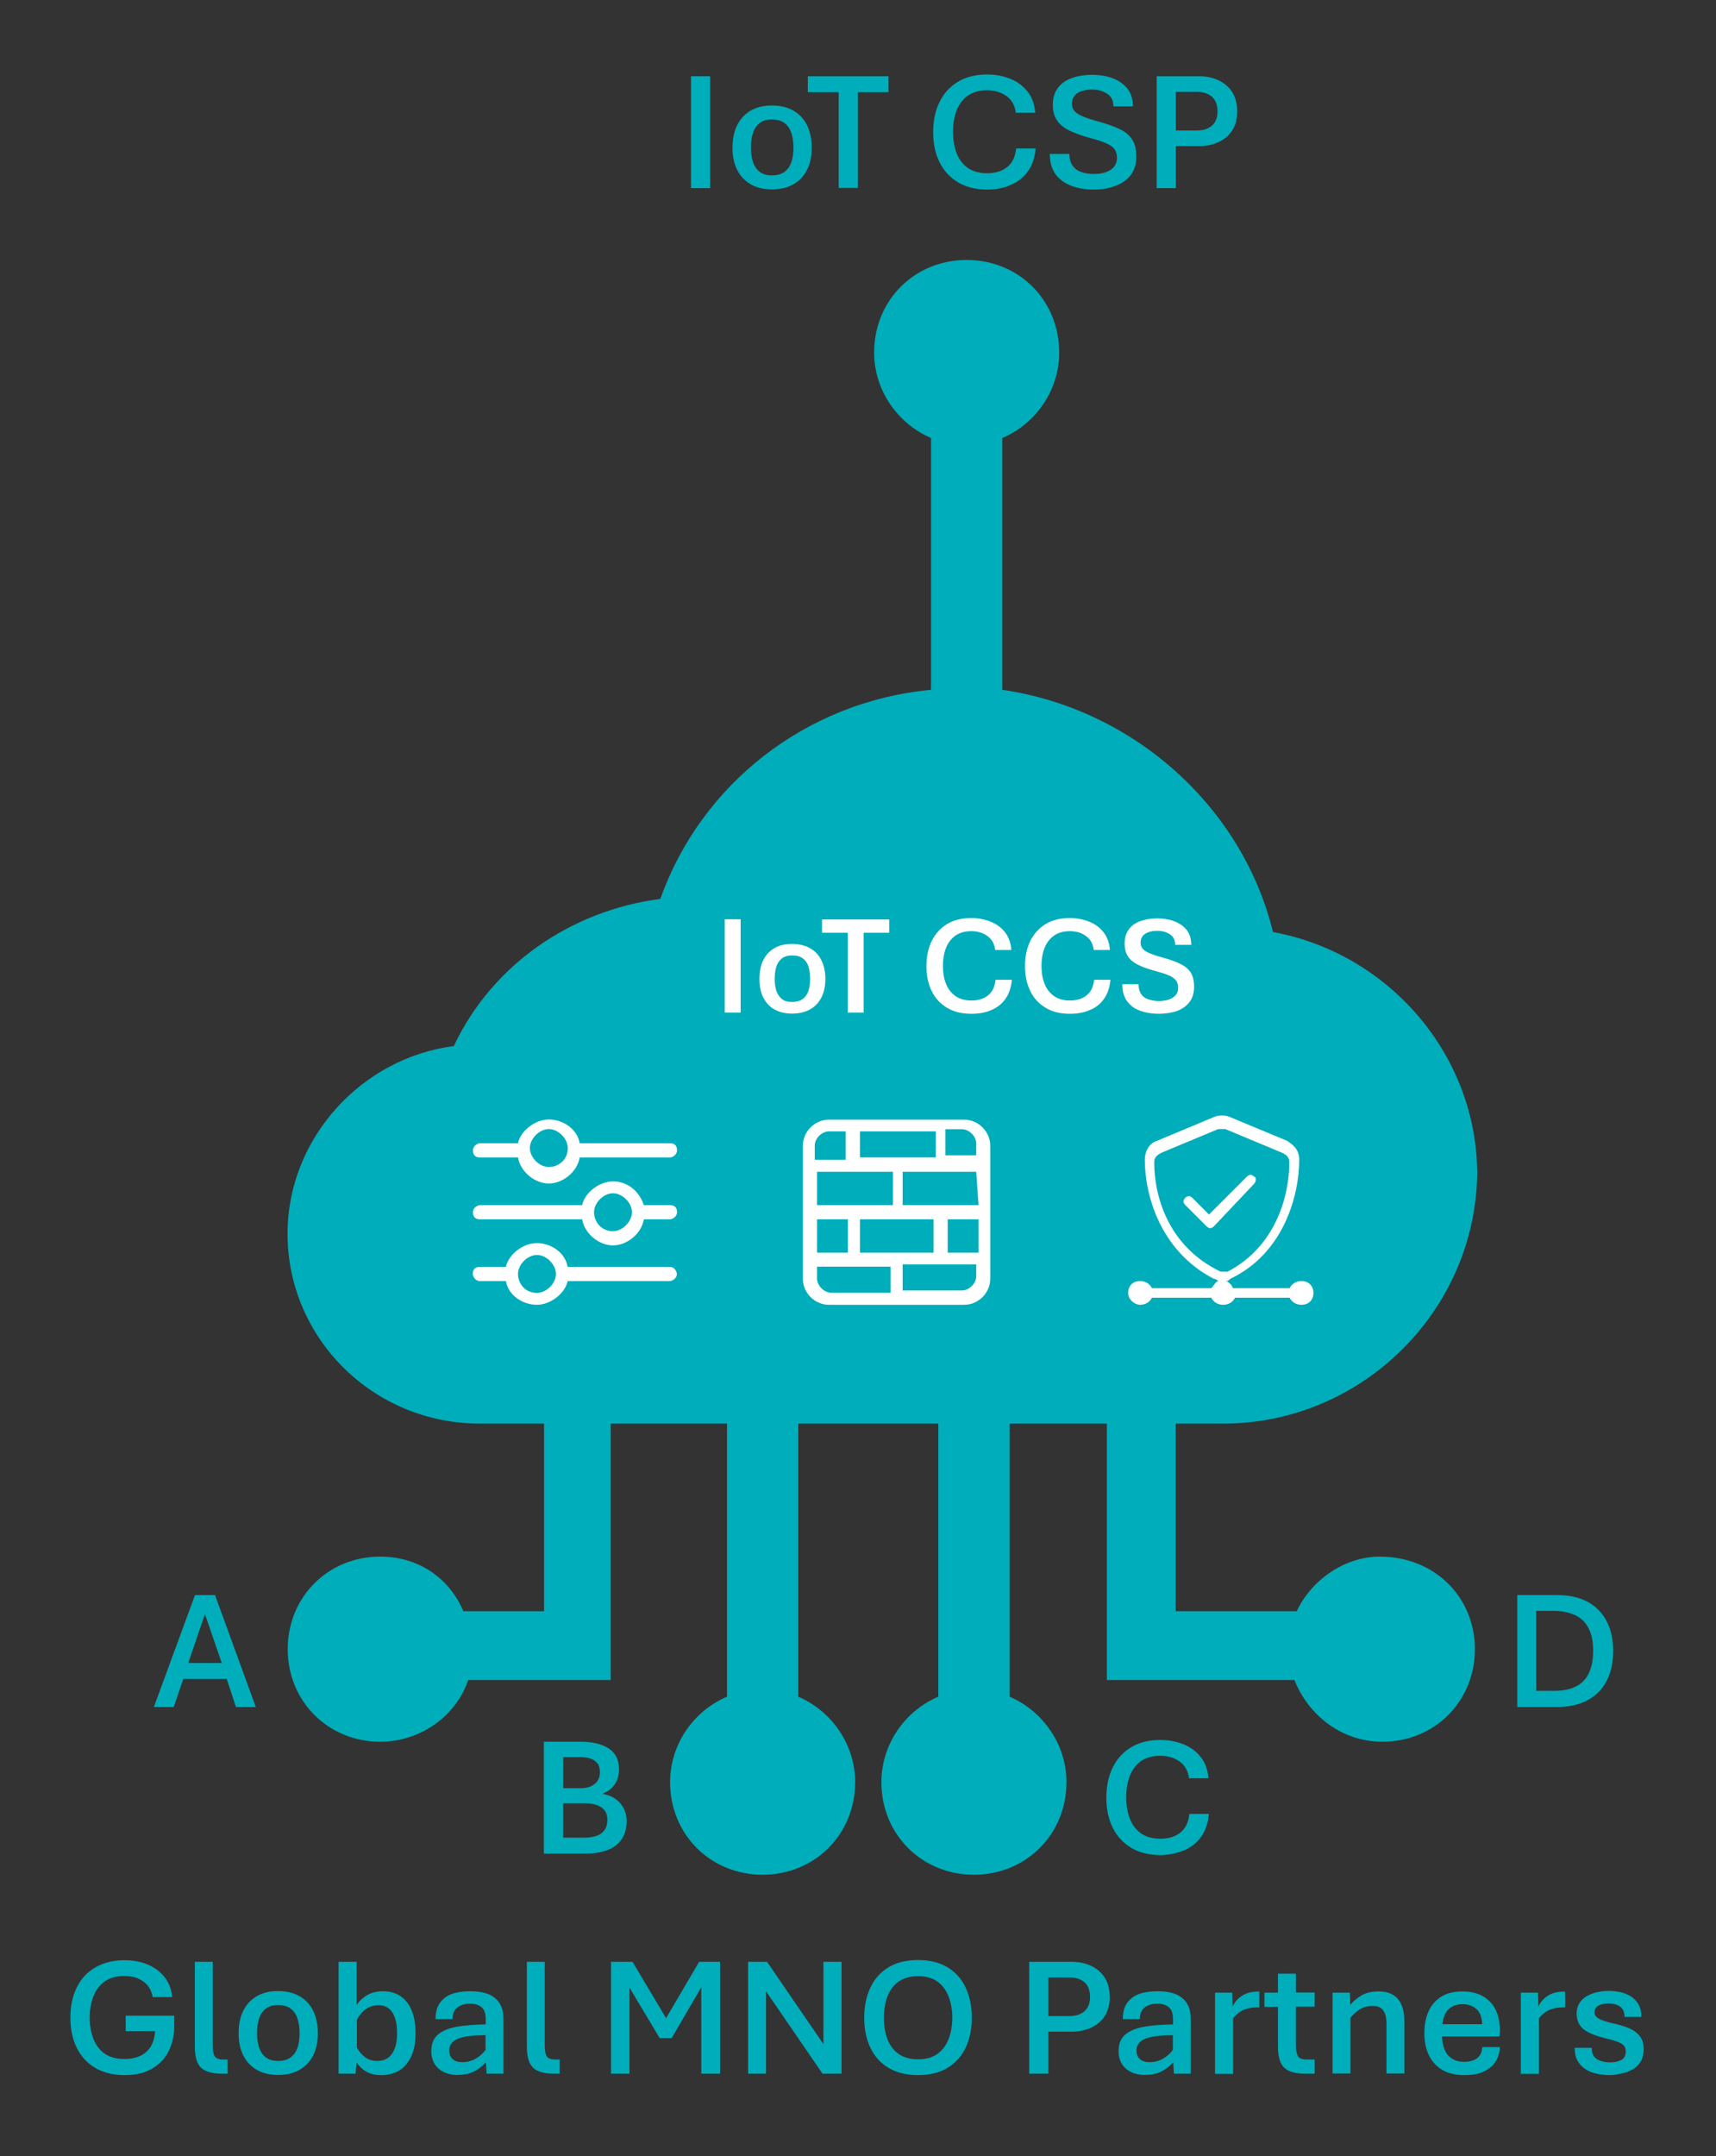 <?xml version="1.0" encoding="UTF-8"?>
<!-- Generator: Adobe Illustrator 28.1.0, SVG Export Plug-In . SVG Version: 6.00 Build 0)  -->
<svg xmlns="http://www.w3.org/2000/svg" xmlns:xlink="http://www.w3.org/1999/xlink" version="1.1" id="Layer_1" x="0px" y="0px" viewBox="0 0 968 1216" style="enable-background:new 0 0 968 1216;" xml:space="preserve">
<rect x="0" y="0" width="968" height="1216" fill="#333333" stroke="none"/>
<style type="text/css">
	.st0{fill:#00ADBA;}
	.st1{fill:#FFFFFF;}
</style>
<path class="st0" d="M778.4,877.8c-20.1,0-38.8,13.4-46.9,30.8h-68.3V802.8H690c77.7,0,142-62.9,143.3-140.6  c0-67-49.6-124.6-115.2-136.6c-17.4-71-79-125.9-152.7-136.6V247c18.8-8,32.1-26.8,32.1-48.2c0-29.5-22.8-52.2-52.2-52.2  c-29.5,0-52.2,22.8-52.2,52.2c0,21.4,13.4,40.2,32.1,48.2v142c-71,6.7-129.9,53.6-152.7,117.9c-50.9,6.7-95.1,37.5-116.5,83  c-52.2,6.7-93.8,52.2-93.8,105.8c0,58.9,48.2,107.1,108.5,107.1h36.2v105.8h-45.5c-8-18.8-25.4-30.8-46.9-30.8  c-29.5,0-52.2,22.8-52.2,52.2s22.8,52.2,52.2,52.2c22.8,0,42.9-14.7,49.6-34.8h80.4V802.8h65.6v154c-18.8,8-32.1,26.8-32.1,48.2  c0,29.5,22.8,52.2,52.2,52.2s52.2-22.8,52.2-52.2c0-21.4-13.4-40.2-32.1-48.2v-154h79v154c-18.8,8-32.1,26.8-32.1,48.2  c0,29.5,22.8,52.2,52.2,52.2s52.2-22.8,52.2-52.2c0-21.4-13.4-40.2-32.1-48.2v-154h54.9v144.6h105.8c8,20.1,26.8,34.8,49.6,34.8  c29.5,0,52.2-22.8,52.2-52.2S809.2,877.8,778.4,877.8z"></path>
<g>
	<g transform="translate(-708 -299)">
		<path class="st1" d="M1193.1,937v14.7h17.4h8h17.4V937H1193.1z M1185,937h-9.4c-4,0-8,4-8,8v8h17.4V937z M1168.9,959.8v18.8h17.4    h8h17.4v-18.8H1168.9z M1168.9,1005.4h17.4v-18.8h-17.4V1005.4z M1168.9,1012v8c0,4,4,8,8,8h33.5v-14.7h-17.4h-8h-16.1V1012z     M1193.1,1005.4h41.5v-18.8h-41.5V1005.4z M1242.6,1005.4h17.4v-18.8h-17.4V1005.4z M1258.7,1012h-17.4h-6.7h-17.4v14.7h33.5    c4,0,8-4,8-8V1012z M1258.7,959.8h-41.5v18.8h17.4h8h17.4L1258.7,959.8L1258.7,959.8z M1258.7,951.8v-8c0-4-4-8-8-8h-9.4v14.7    h17.4V951.8z M1160.9,945.1c0-8,6.7-14.7,14.7-14.7h76.3c8,0,14.7,6.7,14.7,14.7v75c0,8-6.7,14.7-14.7,14.7h-76.3    c-8,0-14.7-6.7-14.7-14.7V945.1z"></path>
	</g>
</g>
<g>
	<g>
		<path class="st1" d="M707.4,663.5c-1.3-1.3-2.7-1.3-4,0l-21.4,21.4l-9.4-9.4c-1.3-1.3-2.7-1.3-4,0s-1.3,2.7,0,4l12.1,12.1    c1.3,1.3,2.7,1.3,4,0l22.8-24.1C708.7,666.2,708.7,663.5,707.4,663.5z"></path>
		<path class="st1" d="M734.2,722.4c-2.7,0-5.4,1.3-6.7,4h-32.1c0-1.3-2.7-4-4-4c1.3,0,1.3,0,2.7-1.3c30.8-14.7,38.8-48.2,38.8-67    c0-5.4-2.7-8-6.7-10.7L694,630c-2.7-1.3-6.7-1.3-9.4,0l-32.1,13.4c-4,1.3-6.7,5.4-6.7,10.7c0,18.8,8,50.9,38.8,67    c0,0,1.3,0,2.7,1.3c-1.3,0-2.7,2.7-4,4h-33.5c-1.3-2.7-4-4-6.7-4c-4,0-6.7,2.7-6.7,6.7c0,4,4,6.7,6.7,6.7s5.4-1.3,6.7-4h33.5    c1.3,2.7,4,4,6.7,4s5.4-1.3,6.7-4h30.8c1.3,2.7,4,4,6.7,4c4,0,6.7-2.7,6.7-6.7C740.9,725.1,738.2,722.4,734.2,722.4z M651.1,655.5    c0-2.7,1.3-4,4-5.4l32.1-13.4l0,0c1.3,0,2.7,0,4,0l32.1,13.4c2.7,1.3,4,2.7,4,5.4c0,17.4-6.7,46.9-34.8,61.6c-1.3,0-2.7,0-4,0    C657.8,702.3,651.1,672.9,651.1,655.5z"></path>
	</g>
</g>
<g>
	<g transform="translate(-234 -458)">
		<path class="st1" d="M500.7,1176.4c0,1.3,1.3,4,4,4h14.7c1.3,8,9.4,13.4,17.4,13.4s16.1-6.7,17.4-13.4h57.6c1.3,0,4-1.3,4-4    c0-1.3-1.3-4-4-4h-57.6c-1.3-8-9.4-13.4-17.4-13.4c-8,0-16.1,6.7-17.4,13.4h-14.7C502.1,1172.4,500.7,1173.7,500.7,1176.4z     M526.2,1176.4c0-5.4,5.4-10.7,10.7-10.7c5.4,0,10.7,5.4,10.7,10.7c0,5.4-5.4,10.7-10.7,10.7    C530.2,1187.1,526.2,1181.8,526.2,1176.4z M569.1,1141.6c0-5.4,5.4-10.7,10.7-10.7s10.7,5.4,10.7,10.7s-5.4,10.7-10.7,10.7    C573.1,1152.3,569.1,1146.9,569.1,1141.6z M579.8,1124.2c-8,0-16.1,6.7-17.4,13.4h-57.6c-1.3,0-4,1.3-4,4s1.3,4,4,4h57.6    c1.3,8,9.4,14.7,17.4,14.7c8,0,16.1-6.7,17.4-14.7h14.7c1.3,0,4-1.3,4-4s-1.3-4-4-4h-14.7C594.5,1129.5,587.8,1124.2,579.8,1124.2    z M543.6,1116.1c-5.4,0-10.7-5.4-10.7-10.7s5.4-10.7,10.7-10.7s10.7,5.4,10.7,10.7C554.3,1112.1,549,1116.1,543.6,1116.1z     M561,1102.7c-1.3-8-9.4-13.4-17.4-13.4c-8,0-16.1,6.7-17.4,13.4h-21.4c-1.3,0-4,1.3-4,4c0,2.7,1.3,4,4,4h21.4    c1.3,8,9.4,14.7,17.4,14.7c8,0,16.1-6.7,17.4-14.7h50.9c1.3,0,4-1.3,4-4c0-2.7-1.3-4-4-4H561z"></path>
	</g>
</g>
<g>
	<path class="st0" d="M389.8,106.1V43h10.8v63.1H389.8z"></path>
	<path class="st0" d="M435.4,106.8c-4.5,0-8.5-0.9-11.8-2.8c-3.3-1.9-5.9-4.5-7.7-8.1c-1.8-3.5-2.7-7.7-2.7-12.6   c0-5,0.9-9.3,2.7-12.8c1.8-3.6,4.4-6.3,7.7-8.2s7.3-2.8,11.8-2.8c4.7,0,8.7,0.9,12,2.8c3.4,1.9,6,4.6,7.8,8.2s2.7,7.8,2.7,12.8   c0,4.9-0.9,9.1-2.7,12.6s-4.4,6.2-7.8,8.1C444,105.9,440,106.8,435.4,106.8z M435.4,98.9c3.1,0,5.5-0.7,7.3-2.1   c1.8-1.4,3-3.2,3.8-5.6c0.8-2.4,1.1-5,1.1-7.9c0-3-0.4-5.7-1.1-8.1c-0.8-2.4-2-4.3-3.8-5.7c-1.8-1.4-4.2-2.1-7.3-2.1   c-2.9,0-5.3,0.7-7,2.1c-1.7,1.4-3,3.3-3.7,5.7c-0.8,2.4-1.1,5.1-1.1,8.1c0,2.9,0.4,5.6,1.1,7.9c0.8,2.4,2,4.2,3.7,5.6   C430.1,98.2,432.4,98.9,435.4,98.9z"></path>
	<path class="st0" d="M473.1,106.1V52h-17.4v-9h45.5v9h-17.3v54H473.1z"></path>
	<path class="st0" d="M556.9,106.9c-6.5,0-12-1.4-16.5-4.1c-4.5-2.7-8-6.5-10.4-11.3c-2.4-4.8-3.6-10.5-3.6-17s1.2-12.1,3.6-17   c2.4-4.9,5.8-8.6,10.4-11.4c4.5-2.7,10-4.1,16.5-4.1c4.6,0,8.9,0.8,12.9,2.4c4,1.6,7.3,4,9.8,7.2c2.6,3.2,4,7.2,4.4,12h-11   c-0.3-2.9-1.3-5.2-2.8-7.1c-1.5-1.9-3.5-3.2-5.8-4.2c-2.3-0.9-4.8-1.4-7.5-1.4c-4.6,0-8.3,1.1-11.2,3.2c-2.8,2.1-4.9,5-6.2,8.5   c-1.3,3.5-1.9,7.5-1.9,11.7c0,4.2,0.6,8.1,1.9,11.7c1.3,3.5,3.3,6.4,6.2,8.5c2.8,2.1,6.6,3.2,11.2,3.2c4.7,0,8.5-1.2,11.4-3.6   s4.5-5.9,4.9-10.4h11c-0.4,5-1.8,9.3-4.2,12.7c-2.4,3.4-5.5,6-9.5,7.7C566.5,106,562,106.9,556.9,106.9z"></path>
	<path class="st0" d="M617,106.9c-4.7,0-8.9-0.7-12.6-2.1c-3.7-1.4-6.7-3.5-8.9-6.5c-2.2-2.9-3.3-6.8-3.3-11.5h11   c0.1,2.9,0.7,5.1,2,6.8c1.2,1.7,2.9,2.8,5,3.5c2.1,0.7,4.4,1,7,1c2.4,0,4.6-0.3,6.6-1c2-0.7,3.5-1.7,4.6-3c1.1-1.4,1.7-3.1,1.7-5.2   c0-1.9-0.5-3.5-1.4-4.8c-0.9-1.2-2.5-2.4-4.7-3.3c-2.2-1-5.3-2-9.1-3c-4.5-1.2-8.4-2.6-11.5-4.1c-3.1-1.5-5.5-3.4-7.1-5.7   c-1.6-2.3-2.4-5.2-2.4-8.8c0-3.8,0.9-7,2.8-9.5c1.8-2.5,4.4-4.4,7.7-5.6c3.3-1.2,7.2-1.9,11.6-1.9c4.2,0,8.1,0.6,11.6,1.9   c3.5,1.3,6.3,3.3,8.4,5.9c2.1,2.7,3.1,6,3.1,10h-11c0-3.1-1.1-5.5-3.5-7.1c-2.4-1.6-5.2-2.4-8.6-2.4c-3.4,0-6.1,0.7-8.2,2   c-2,1.3-3.1,3.3-3.1,6c0,1.5,0.4,2.9,1.3,4c0.9,1.1,2.4,2.1,4.7,3.1s5.4,2,9.5,3.1c4.8,1.3,8.7,2.8,11.8,4.3   c3.1,1.5,5.3,3.5,6.8,5.9c1.5,2.4,2.2,5.5,2.2,9.4c0,4.2-1.1,7.7-3.2,10.5c-2.1,2.7-5,4.7-8.6,6C625.7,106.2,621.6,106.9,617,106.9   z"></path>
	<path class="st0" d="M652.5,106.1V43h23.8c4,0,7.7,0.7,10.9,2.2c3.3,1.5,5.9,3.7,7.8,6.6c1.9,2.9,2.9,6.6,2.9,11.1   c0,4.3-1,7.9-2.9,10.8c-1.9,2.9-4.5,5.1-7.8,6.5c-3.3,1.5-6.9,2.2-10.9,2.2h-13v23.7H652.5z M663.3,73.6h12c3.4,0,6.2-0.9,8.3-2.7   c2.1-1.8,3.2-4.5,3.2-8c0-3.8-1.1-6.6-3.2-8.4c-2.2-1.8-4.9-2.7-8.3-2.7h-12V73.6z"></path>
</g>
<g>
	<path class="st0" d="M70.3,1170.2c-6.5,0-12.1-1.4-16.6-4.1c-4.6-2.7-8-6.5-10.4-11.3c-2.4-4.8-3.6-10.5-3.6-17   c0-6.5,1.2-12.2,3.6-17c2.4-4.9,5.8-8.6,10.4-11.3c4.6-2.7,10.1-4.1,16.6-4.1c3.2,0,6.4,0.4,9.4,1.2c3,0.8,5.8,2.1,8.3,3.8   c2.5,1.7,4.6,3.9,6.2,6.5c1.6,2.6,2.6,5.7,2.9,9.3h-11c-0.3-2.2-1.1-4.2-2.4-6c-1.3-1.8-3.1-3.2-5.4-4.3c-2.3-1.1-5-1.6-8.2-1.6   c-4.6,0-8.3,1.1-11.2,3.2c-2.9,2.1-4.9,5-6.3,8.5c-1.3,3.5-2,7.5-2,11.8c0,4.3,0.7,8.2,2,11.7c1.3,3.5,3.4,6.4,6.3,8.5   c2.9,2.1,6.7,3.1,11.3,3.1c3.8,0,6.9-0.7,9.4-2c2.5-1.3,4.4-3.2,5.7-5.5c1.3-2.4,2-5.1,2.2-8.2H70.9v-8.7h27.4v5.6   c0,5.5-1.1,10.3-3.2,14.5c-2.1,4.2-5.3,7.4-9.4,9.8C81.6,1169,76.5,1170.2,70.3,1170.2z"></path>
	<path class="st0" d="M125.6,1169.4c-4.2,0-7.4-0.6-9.7-1.7c-2.3-1.1-3.8-2.8-4.7-5.1c-0.9-2.3-1.3-5.1-1.3-8.5v-47.8h10.1v47.2   c0,2.6,0.3,4.6,1,5.9c0.7,1.3,2.3,2,4.9,2h2.5v8H125.6z"></path>
	<path class="st0" d="M156.8,1170.1c-4.5,0-8.5-0.9-11.8-2.8c-3.3-1.9-5.9-4.5-7.7-8.1c-1.8-3.5-2.7-7.7-2.7-12.6   c0-5,0.9-9.3,2.7-12.8c1.8-3.6,4.4-6.3,7.7-8.2s7.3-2.8,11.8-2.8c4.7,0,8.7,0.9,12,2.8c3.4,1.9,6,4.6,7.8,8.2s2.7,7.8,2.7,12.8   c0,4.9-0.9,9.1-2.7,12.6s-4.4,6.2-7.8,8.1C165.5,1169.2,161.5,1170.1,156.8,1170.1z M156.8,1162.2c3.1,0,5.5-0.7,7.3-2.1   c1.8-1.4,3-3.2,3.8-5.6c0.8-2.4,1.1-5,1.1-7.9c0-3-0.4-5.7-1.1-8.1c-0.8-2.4-2-4.3-3.8-5.7c-1.8-1.4-4.2-2.1-7.3-2.1   c-2.9,0-5.3,0.7-7,2.1c-1.7,1.4-3,3.3-3.7,5.7c-0.8,2.4-1.1,5.1-1.1,8.1c0,2.9,0.4,5.6,1.1,7.9c0.8,2.4,2,4.2,3.7,5.6   C151.6,1161.5,153.9,1162.2,156.8,1162.2z"></path>
	<path class="st0" d="M215.2,1170.2c-3.4,0-6.2-0.6-8.5-1.9c-2.3-1.3-4.1-3.1-5.6-5.3l-0.5,6.4h-9.6v-63.1h10.2v24.3   c1.6-2.3,3.6-4.2,6.1-5.6c2.5-1.4,5.4-2.1,8.9-2.1c3.6,0,6.8,0.9,9.5,2.6c2.7,1.8,4.9,4.4,6.4,7.9c1.5,3.5,2.3,7.9,2.3,13.2   c0,5.3-0.8,9.7-2.5,13.2s-3.9,6.1-6.8,7.9C222.3,1169.3,219,1170.2,215.2,1170.2z M212.9,1162.2c3.6,0,6.3-1.3,8.2-4   c1.9-2.7,2.9-6.5,2.9-11.5c0-5.2-0.9-9.2-2.7-11.9c-1.8-2.7-4.4-4-7.7-4c-2.9,0-5.5,0.8-7.5,2.4c-2.1,1.6-3.7,3.6-4.8,5.9v15.5   c1.1,2.1,2.6,3.9,4.5,5.4C207.7,1161.5,210.1,1162.2,212.9,1162.2z"></path>
	<path class="st0" d="M257.8,1170.1c-2.6,0-5-0.5-7.2-1.5s-4-2.5-5.3-4.5c-1.3-2-2-4.5-2-7.4c0-4.2,1.3-7.3,3.8-9.4   c2.5-2.1,6.1-3.6,10.7-4.4c4.6-0.8,10-1.2,16.2-1.3v-2.8c0-3.4-0.8-5.7-2.5-7c-1.7-1.3-3.8-1.9-6.4-1.9c-2.8,0-5.2,0.7-7,2.1   c-1.9,1.4-2.8,3.6-2.8,6.6h-9.6c0-3.8,0.8-6.9,2.5-9.2s3.9-4,6.8-5c2.9-1,6.3-1.5,10.1-1.5c2.6,0,5,0.2,7.3,0.7   c2.3,0.5,4.3,1.3,6,2.5s3.1,2.8,4.1,4.8c1,2,1.5,4.7,1.5,7.9v30.6h-9.5l-0.4-6.4c-2,2.2-4.3,4-7,5.3S261.3,1170.1,257.8,1170.1z    M260.9,1162.9c2.7,0,5.2-0.7,7.5-2c2.2-1.3,4.1-3,5.5-4.9v-8.3c-7.4,0-12.7,0.7-15.8,2.1c-3.1,1.3-4.7,3.5-4.7,6.5   c0,2.1,0.7,3.8,2,4.9C256.7,1162.4,258.5,1162.9,260.9,1162.9z"></path>
	<path class="st0" d="M312.9,1169.4c-4.2,0-7.4-0.6-9.7-1.7c-2.3-1.1-3.8-2.8-4.7-5.1c-0.9-2.3-1.3-5.1-1.3-8.5v-47.8h10.1v47.2   c0,2.6,0.3,4.6,1,5.9c0.7,1.3,2.3,2,4.9,2h2.5v8H312.9z"></path>
	<path class="st0" d="M344.7,1169.4v-63.1h12.1l21.1,35.4h-4.3l20.8-35.4h11.8v63.1h-10.6v-56.1h4.3l-21,36h-6.8l-21.5-36h4.5v56.1   H344.7z"></path>
	<path class="st0" d="M422,1169.4v-63.1h10.7l31.8,46.4v-46.4h10.2v63.1H464l-31.9-46.5v46.5H422z"></path>
	<path class="st0" d="M517.9,1170.2c-6.6,0-12.2-1.4-16.7-4.1c-4.5-2.7-7.9-6.5-10.2-11.3c-2.3-4.8-3.5-10.5-3.5-17s1.2-12.1,3.5-17   c2.3-4.9,5.7-8.6,10.2-11.4c4.5-2.7,10.1-4.1,16.7-4.1c6.6,0,12.1,1.4,16.6,4.1c4.5,2.7,7.9,6.5,10.2,11.4c2.3,4.9,3.5,10.5,3.5,17   s-1.2,12.1-3.5,17c-2.3,4.8-5.7,8.6-10.2,11.3C530.1,1168.8,524.5,1170.2,517.9,1170.2z M517.9,1161.3c4.6,0,8.2-1.1,11.1-3.2   c2.8-2.1,4.9-5,6.2-8.5c1.3-3.5,2-7.5,2-11.7c0-4.3-0.7-8.3-2-11.8c-1.3-3.5-3.4-6.4-6.2-8.5s-6.5-3.2-11.1-3.2   c-4.6,0-8.3,1.1-11.2,3.2c-2.8,2.1-4.9,4.9-6.2,8.5c-1.3,3.5-1.9,7.5-1.9,11.8c0,4.3,0.6,8.2,1.9,11.7c1.3,3.5,3.3,6.4,6.2,8.5   C509.6,1160.2,513.3,1161.3,517.9,1161.3z"></path>
	<path class="st0" d="M580.6,1169.4v-63.1h23.8c4,0,7.7,0.7,10.9,2.2c3.3,1.5,5.9,3.7,7.8,6.6c1.9,2.9,2.9,6.6,2.9,11.1   c0,4.3-1,7.9-2.9,10.8c-1.9,2.9-4.5,5.1-7.8,6.5c-3.3,1.5-6.9,2.2-10.9,2.2h-13v23.7H580.6z M591.4,1136.9h12   c3.4,0,6.2-0.9,8.3-2.7c2.1-1.8,3.2-4.5,3.2-8c0-3.8-1.1-6.6-3.2-8.4c-2.2-1.8-4.9-2.7-8.3-2.7h-12V1136.9z"></path>
	<path class="st0" d="M645.5,1170.1c-2.6,0-5-0.5-7.2-1.5s-4-2.5-5.3-4.5c-1.3-2-2-4.5-2-7.4c0-4.2,1.3-7.3,3.8-9.4   c2.5-2.1,6.1-3.6,10.7-4.4c4.6-0.8,10-1.2,16.2-1.3v-2.8c0-3.4-0.8-5.7-2.5-7c-1.7-1.3-3.8-1.9-6.4-1.9c-2.8,0-5.2,0.7-7,2.1   c-1.9,1.4-2.8,3.6-2.8,6.6h-9.6c0-3.8,0.8-6.9,2.5-9.2s3.9-4,6.8-5c2.9-1,6.3-1.5,10.1-1.5c2.6,0,5,0.2,7.3,0.7   c2.3,0.5,4.3,1.3,6,2.5s3.1,2.8,4.1,4.8c1,2,1.5,4.7,1.5,7.9v30.6h-9.5l-0.4-6.4c-2,2.2-4.3,4-7,5.3S649,1170.1,645.5,1170.1z    M648.6,1162.9c2.7,0,5.2-0.7,7.5-2c2.2-1.3,4.1-3,5.5-4.9v-8.3c-7.4,0-12.7,0.7-15.8,2.1c-3.1,1.3-4.7,3.5-4.7,6.5   c0,2.1,0.7,3.8,2,4.9C644.4,1162.4,646.2,1162.9,648.6,1162.9z"></path>
	<path class="st0" d="M685.4,1169.4v-45.7h9.7l0.2,7.8c1.2-2.5,3-4.6,5.4-6.1c2.3-1.5,5.3-2.3,8.8-2.3h0.9v8.9h-1.1   c-2.1,0-4,0.2-5.7,0.7c-1.7,0.5-3.2,1.1-4.5,2.1c-1.3,0.9-2.5,2.1-3.5,3.4v31.3H685.4z"></path>
	<path class="st0" d="M736.5,1169.4c-4.2,0-7.4-0.6-9.6-1.7c-2.2-1.1-3.8-2.8-4.7-5.1c-0.9-2.3-1.3-5.1-1.3-8.5v-22.4h-7.6v-8h7.6   V1113H731v10.6h10.6v8H731v21.8c0,2.6,0.4,4.6,1.1,6c0.7,1.3,2.4,2,4.9,2h4.6v8H736.5z"></path>
	<path class="st0" d="M751.7,1169.4v-45.7h9.8l0.2,6.9c1.5-1.9,3.5-3.6,6.1-5.2c2.6-1.6,5.9-2.4,9.9-2.4c4.8,0,8.5,1.4,10.9,4.3   c2.4,2.9,3.6,7,3.6,12.4v29.6h-10.1v-28.3c0-1.9-0.2-3.6-0.7-5.1c-0.5-1.5-1.3-2.6-2.4-3.5c-1.1-0.8-2.6-1.2-4.6-1.2   c-2.9,0-5.4,0.7-7.5,2c-2,1.4-3.7,2.9-5.1,4.6v31.5H751.7z"></path>
	<path class="st0" d="M826,1170.2c-5,0-9.2-1-12.5-3c-3.3-2-5.8-4.8-7.5-8.3c-1.7-3.6-2.5-7.7-2.5-12.4c0-4.8,0.8-8.9,2.4-12.4   c1.6-3.5,4-6.2,7.2-8.2c3.2-2,7.2-2.9,12-2.9c6.5,0,11.6,1.9,15.4,5.8c3.8,3.9,5.6,9.4,5.6,16.6c0,0.4,0,1-0.1,1.6   c0,0.6-0.1,1.1-0.2,1.4h-32.3c0,2.6,0.5,5,1.3,7.1c0.8,2.2,2.1,3.9,4,5.2c1.8,1.3,4.2,2,7.1,2c3.1,0,5.6-0.7,7.4-2.1   c1.8-1.4,2.7-3.4,2.8-6.2h10c-0.2,3.4-1.1,6.2-2.7,8.6c-1.7,2.4-4,4.1-6.9,5.4S830,1170.2,826,1170.2z M813.7,1141.5h22.4   c-0.1-3.7-1.1-6.5-3.1-8.4c-2-1.9-4.6-2.9-7.9-2.9c-3.4,0-6.1,1-8,2.9C815.1,1135.1,814,1137.9,813.7,1141.5z"></path>
	<path class="st0" d="M857.9,1169.4v-45.7h9.7l0.2,7.8c1.2-2.5,3-4.6,5.4-6.1s5.3-2.3,8.8-2.3h0.9v8.9h-1.1c-2.1,0-4,0.2-5.7,0.7   c-1.7,0.5-3.2,1.1-4.5,2.1c-1.3,0.9-2.5,2.1-3.5,3.4v31.3H857.9z"></path>
	<path class="st0" d="M908,1170.2c-2.6,0-5-0.3-7.4-0.8s-4.5-1.4-6.3-2.6c-1.9-1.2-3.3-2.8-4.4-4.7s-1.6-4.4-1.6-7.3h9.6   c0,3.1,1,5.2,3,6.4s4.4,1.8,7.3,1.8c2.7,0,4.8-0.5,6.5-1.4c1.6-1,2.4-2.5,2.4-4.8c0-2-0.8-3.4-2.5-4.4c-1.7-1-4.5-1.9-8.7-2.9   c-3.4-0.8-6.4-1.8-8.8-2.9c-2.5-1.1-4.4-2.5-5.7-4.3c-1.3-1.8-2-4.1-2-6.9c0-2.2,0.5-4.1,1.5-5.7s2.3-2.9,4-3.9s3.6-1.8,5.8-2.3   c2.2-0.5,4.5-0.8,6.9-0.8c2.3,0,4.6,0.3,6.8,0.8s4.1,1.4,5.9,2.5c1.7,1.2,3.1,2.7,4.1,4.5s1.5,4.2,1.5,6.9h-9.5   c0-2.8-0.9-4.7-2.6-5.9c-1.7-1.1-3.8-1.7-6.1-1.7c-2.5,0-4.5,0.4-6,1.2c-1.5,0.8-2.2,2.1-2.2,3.9c0,1,0.4,1.9,1.2,2.6   c0.8,0.7,2.1,1.4,3.8,2s4.1,1.3,7.1,1.9c3.2,0.8,6,1.7,8.3,2.8c2.3,1.1,4.1,2.6,5.4,4.4c1.3,1.8,1.9,4.1,1.9,7   c0,2.6-0.5,4.8-1.5,6.6c-1,1.8-2.4,3.3-4.1,4.4c-1.8,1.1-3.8,2-6.1,2.5S910.6,1170.2,908,1170.2z"></path>
</g>
<g>
	<path class="st0" d="M86.8,962.6l23.2-63.1h11.3l23,63.1h-11.2l-5.2-15.8h-24.5L98,962.6H86.8z M106.2,937.8h18.9l-9.5-27.6   L106.2,937.8z"></path>
</g>
<g>
	<path class="st0" d="M306.8,1045.3v-63.1h20.9c6.6,0,11.8,1.3,15.7,3.8c3.9,2.6,5.8,6.5,5.8,11.8c0,3.3-0.9,6.2-2.6,8.7   c-1.8,2.5-4.1,4.1-7,5c4.4,0.8,7.8,2.5,10.2,5.3s3.7,6.1,3.7,10.1s-0.9,7.4-2.7,10.1c-1.8,2.7-4.4,4.8-7.9,6.2   c-3.5,1.4-7.8,2.1-12.8,2.1H306.8z M317.6,1008.4h10c3.3,0,5.9-0.8,7.9-2.4s2.9-3.8,2.9-6.7c0-2-0.4-3.6-1.3-4.8   c-0.9-1.2-2.1-2.1-3.7-2.7c-1.6-0.6-3.5-0.9-5.7-0.9h-10V1008.4z M317.6,1036.3h12c2.4,0,4.5-0.3,6.5-0.9c2-0.6,3.5-1.6,4.7-3.1   s1.8-3.5,1.8-6.2c0-3.2-1.2-5.5-3.5-7c-2.4-1.5-5.5-2.2-9.4-2.2h-12V1036.3z"></path>
</g>
<g>
	<path class="st0" d="M654.6,1046.1c-6.5,0-12-1.4-16.5-4.1c-4.5-2.7-8-6.5-10.4-11.3c-2.4-4.8-3.6-10.5-3.6-17s1.2-12.1,3.6-17   c2.4-4.9,5.8-8.6,10.4-11.4c4.5-2.7,10-4.1,16.5-4.1c4.6,0,8.9,0.8,12.9,2.4c4,1.6,7.3,4,9.8,7.2c2.6,3.2,4,7.2,4.4,12h-11   c-0.3-2.9-1.3-5.2-2.8-7.1c-1.5-1.9-3.5-3.2-5.8-4.2c-2.3-0.9-4.8-1.4-7.5-1.4c-4.6,0-8.3,1.1-11.2,3.2c-2.8,2.1-4.9,5-6.2,8.5   c-1.3,3.5-1.9,7.5-1.9,11.7c0,4.2,0.6,8.1,1.9,11.7c1.3,3.5,3.3,6.4,6.2,8.5c2.8,2.1,6.6,3.2,11.2,3.2c4.7,0,8.5-1.2,11.4-3.6   s4.5-5.9,4.9-10.4h11c-0.4,5-1.8,9.3-4.2,12.7c-2.4,3.4-5.5,6-9.5,7.7S659.7,1046.1,654.6,1046.1z"></path>
</g>
<g>
	<path class="st0" d="M855.9,962.6v-63.1h22.4c6.7,0,12.3,1.2,17.1,3.7c4.7,2.5,8.3,6.1,10.8,10.8c2.5,4.7,3.8,10.4,3.8,16.9   c0,6.8-1.3,12.5-3.8,17.2c-2.5,4.7-6.1,8.3-10.9,10.8c-4.7,2.5-10.4,3.7-17,3.7H855.9z M866.7,953.5h9.9c5,0,9.2-0.8,12.4-2.5   c3.3-1.6,5.7-4.1,7.3-7.5c1.6-3.3,2.4-7.6,2.4-12.7c0-5-0.8-9.2-2.5-12.5s-4.2-5.8-7.5-7.4c-3.3-1.6-7.4-2.5-12.2-2.5h-9.9V953.5z"></path>
</g>
<g>
	<path class="st1" d="M408.8,571v-52.6h9V571H408.8z"></path>
	<path class="st1" d="M446.8,571.6c-3.8,0-7.1-0.8-9.8-2.3c-2.8-1.5-4.9-3.8-6.4-6.7c-1.5-2.9-2.2-6.4-2.2-10.5   c0-4.2,0.7-7.7,2.2-10.7c1.5-3,3.6-5.2,6.4-6.8s6-2.3,9.8-2.3c3.9,0,7.2,0.8,10,2.3c2.8,1.6,5,3.8,6.5,6.8s2.3,6.5,2.3,10.7   c0,4.1-0.8,7.6-2.3,10.5s-3.7,5.2-6.5,6.7C454,570.8,450.6,571.6,446.8,571.6z M446.8,565c2.6,0,4.6-0.6,6.1-1.7   c1.5-1.1,2.5-2.7,3.2-4.7c0.6-2,0.9-4.2,0.9-6.6c0-2.5-0.3-4.8-0.9-6.8c-0.6-2-1.7-3.6-3.2-4.7c-1.5-1.2-3.5-1.7-6.1-1.7   c-2.4,0-4.4,0.6-5.8,1.7c-1.4,1.2-2.5,2.7-3.1,4.7c-0.6,2-0.9,4.3-0.9,6.8c0,2.4,0.3,4.7,0.9,6.6c0.6,2,1.7,3.5,3.1,4.7   C442.4,564.5,444.3,565,446.8,565z"></path>
	<path class="st1" d="M478.2,571v-45h-14.5v-7.5h37.9v7.5h-14.4v45H478.2z"></path>
	<path class="st1" d="M548,571.7c-5.4,0-10-1.1-13.8-3.4c-3.8-2.3-6.7-5.4-8.6-9.4c-2-4-3-8.8-3-14.1s1-10.1,3-14.2   c2-4,4.9-7.2,8.6-9.5c3.8-2.3,8.4-3.4,13.8-3.4c3.8,0,7.4,0.7,10.7,2c3.3,1.3,6.1,3.3,8.2,6c2.1,2.7,3.3,6,3.6,10h-9.1   c-0.3-2.4-1.1-4.4-2.3-5.9c-1.3-1.5-2.9-2.7-4.8-3.5c-1.9-0.8-4-1.2-6.3-1.2c-3.8,0-6.9,0.9-9.3,2.7c-2.4,1.8-4.1,4.2-5.2,7.1   c-1.1,3-1.6,6.2-1.6,9.8c0,3.5,0.5,6.8,1.6,9.7c1.1,3,2.8,5.3,5.2,7.1c2.4,1.8,5.5,2.7,9.3,2.7c3.9,0,7.1-1,9.5-3s3.7-4.9,4.1-8.7   h9.2c-0.4,4.2-1.5,7.7-3.5,10.6c-2,2.9-4.6,5-7.9,6.4C556.1,571,552.3,571.7,548,571.7z"></path>
	<path class="st1" d="M603.6,571.7c-5.4,0-10-1.1-13.8-3.4c-3.8-2.3-6.7-5.4-8.6-9.4c-2-4-3-8.8-3-14.1s1-10.1,3-14.2   c2-4,4.9-7.2,8.6-9.5c3.8-2.3,8.4-3.4,13.8-3.4c3.8,0,7.4,0.7,10.7,2c3.3,1.3,6.1,3.3,8.2,6c2.1,2.7,3.3,6,3.6,10H617   c-0.3-2.4-1.1-4.4-2.3-5.9c-1.3-1.5-2.9-2.7-4.8-3.5c-1.9-0.8-4-1.2-6.3-1.2c-3.8,0-6.9,0.9-9.3,2.7c-2.4,1.8-4.1,4.2-5.2,7.1   c-1.1,3-1.6,6.2-1.6,9.8c0,3.5,0.5,6.8,1.6,9.7c1.1,3,2.8,5.3,5.2,7.1c2.4,1.8,5.5,2.7,9.3,2.7c3.9,0,7.1-1,9.5-3s3.7-4.9,4.1-8.7   h9.2c-0.4,4.2-1.5,7.7-3.5,10.6c-2,2.9-4.6,5-7.9,6.4C611.6,571,607.8,571.7,603.6,571.7z"></path>
	<path class="st1" d="M653.7,571.7c-3.9,0-7.4-0.6-10.5-1.7c-3.1-1.1-5.6-2.9-7.4-5.4c-1.8-2.4-2.7-5.7-2.7-9.6h9.1   c0.1,2.4,0.6,4.3,1.6,5.7c1,1.4,2.4,2.4,4.2,2.9c1.8,0.6,3.7,0.9,5.8,0.9c2,0,3.9-0.3,5.5-0.8c1.6-0.5,2.9-1.4,3.9-2.5   c1-1.1,1.4-2.6,1.4-4.3c0-1.6-0.4-2.9-1.2-4c-0.8-1-2.1-2-3.9-2.8c-1.8-0.8-4.4-1.6-7.6-2.5c-3.8-1-7-2.1-9.6-3.4   c-2.6-1.2-4.6-2.8-5.9-4.7c-1.3-1.9-2-4.4-2-7.4c0-3.2,0.8-5.9,2.3-7.9c1.5-2.1,3.7-3.7,6.4-4.7c2.8-1,6-1.6,9.7-1.6   c3.5,0,6.7,0.5,9.6,1.6c2.9,1.1,5.2,2.7,7,4.9c1.7,2.2,2.6,5,2.6,8.4h-9.1c0-2.6-0.9-4.6-2.9-5.9c-2-1.3-4.4-2-7.2-2   c-2.8,0-5.1,0.6-6.8,1.7c-1.7,1.1-2.6,2.8-2.6,5c0,1.3,0.4,2.4,1.1,3.3c0.7,0.9,2,1.8,3.9,2.6s4.5,1.7,7.9,2.6   c4,1.1,7.3,2.3,9.8,3.6c2.6,1.3,4.4,2.9,5.7,4.9c1.2,2,1.8,4.6,1.8,7.9c0,3.5-0.9,6.4-2.7,8.7c-1.8,2.3-4.2,3.9-7.2,5   C660.9,571.1,657.5,571.7,653.7,571.7z"></path>
</g>
</svg>
